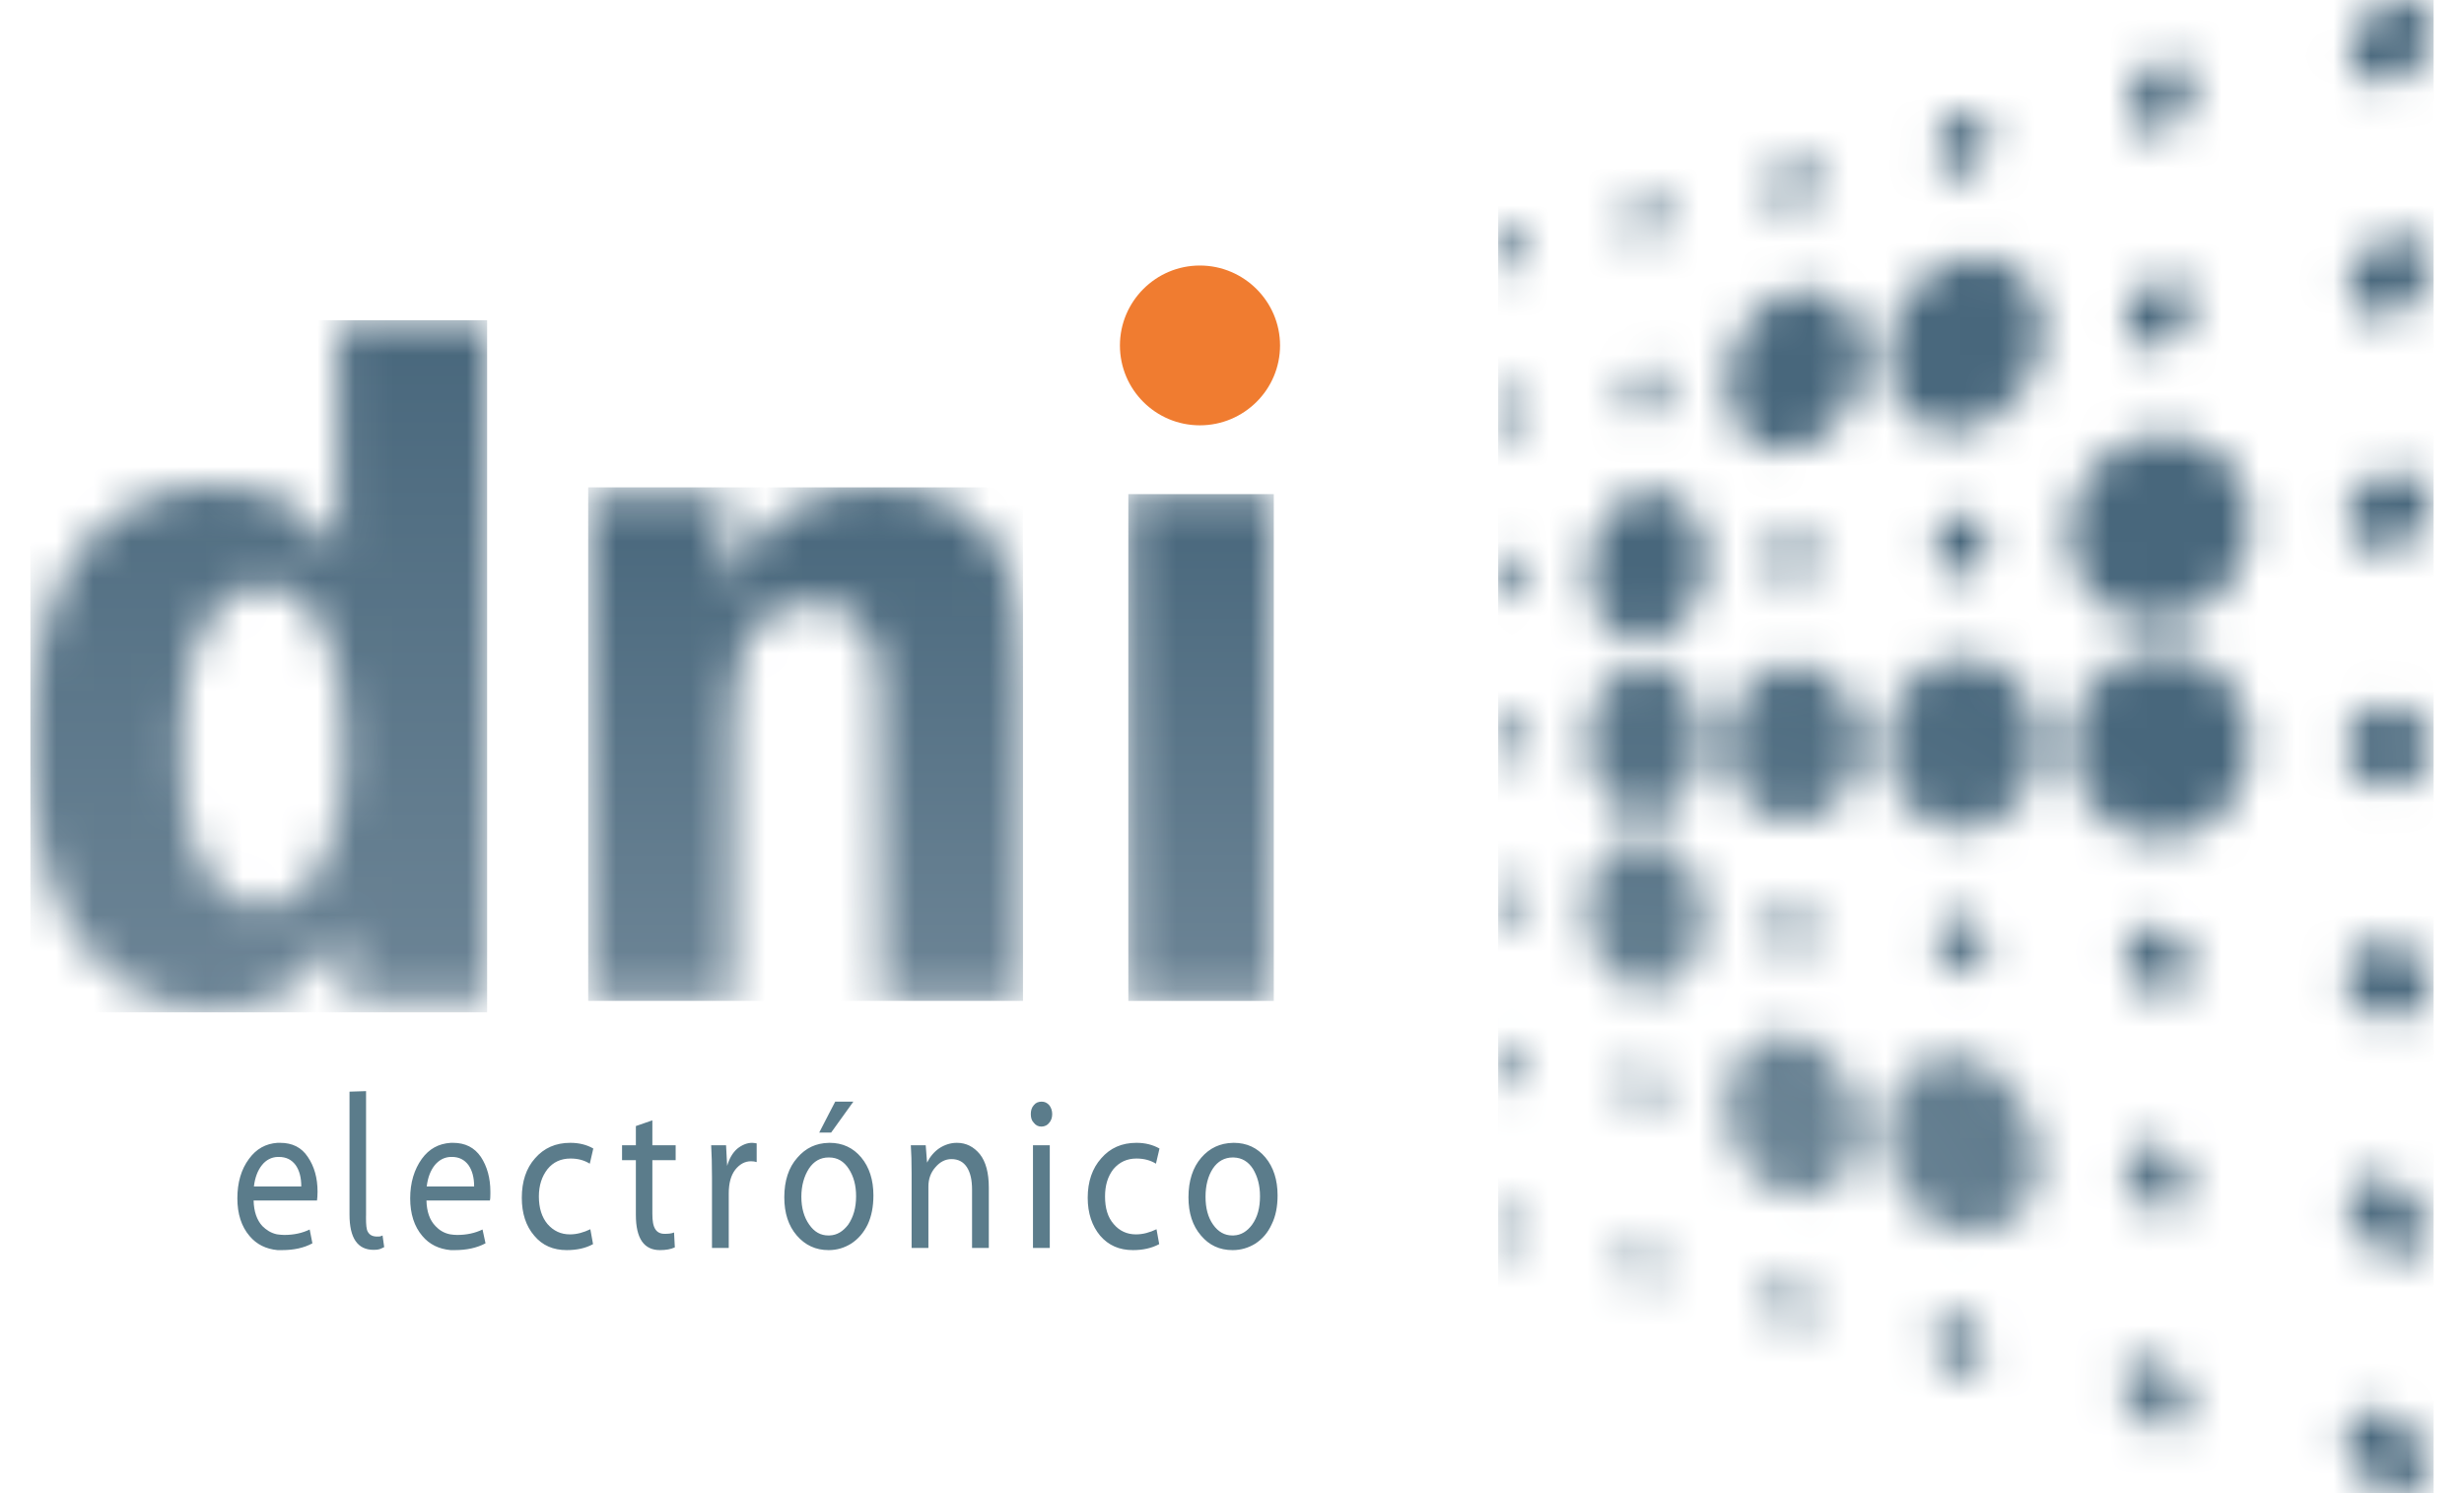 <svg width="66" height="40" viewBox="0 0 66 40" fill="none" xmlns="http://www.w3.org/2000/svg">
<mask id="mask0_2974_62983" style="mask-type:luminance" maskUnits="userSpaceOnUse" x="40" y="0" width="26" height="40">
<path d="M64.552 38.264C65.045 38.757 65.162 39.447 64.806 39.802C64.45 40.15 63.761 40.027 63.268 39.526C62.782 39.033 62.665 38.344 63.021 37.995C63.377 37.64 64.066 37.763 64.552 38.264ZM58.261 36.791C58.667 37.233 58.762 37.836 58.464 38.14C58.174 38.445 57.601 38.344 57.194 37.908C56.781 37.466 56.694 36.863 56.984 36.559C57.281 36.247 57.847 36.355 58.261 36.791ZM52.978 35.572C53.254 36 53.247 36.544 52.964 36.791C52.674 37.038 52.217 36.892 51.941 36.471C51.665 36.043 51.672 35.499 51.963 35.252C52.246 35.006 52.703 35.151 52.978 35.572ZM48.502 34.846C48.596 35.289 48.429 35.666 48.124 35.688C47.819 35.71 47.493 35.369 47.391 34.919C47.297 34.476 47.464 34.099 47.769 34.077C48.073 34.055 48.4 34.404 48.502 34.846ZM44.445 33.787C44.525 34.179 44.387 34.505 44.133 34.52C43.887 34.541 43.618 34.244 43.538 33.852C43.459 33.468 43.596 33.141 43.85 33.119C44.097 33.105 44.365 33.402 44.445 33.787ZM64.545 31.994C65.024 32.473 65.125 33.141 64.784 33.475C64.443 33.816 63.776 33.7 63.304 33.214C62.825 32.735 62.724 32.067 63.065 31.733C63.406 31.392 64.073 31.508 64.545 31.994ZM40.875 32.887C40.955 33.242 40.861 33.562 40.665 33.605C40.462 33.642 40.237 33.388 40.157 33.032C40.077 32.677 40.179 32.357 40.375 32.314C40.571 32.278 40.795 32.531 40.875 32.887ZM54.277 29.789C54.88 31.167 54.684 32.481 53.465 32.931C52.246 33.388 51.179 32.626 50.664 31.341C50.156 30.064 50.678 28.889 51.527 28.453C52.369 28.025 53.675 28.41 54.277 29.789ZM58.399 31.087C58.733 31.53 58.718 32.103 58.377 32.365C58.029 32.618 57.477 32.466 57.144 32.023C56.81 31.574 56.817 31 57.165 30.746C57.506 30.485 58.058 30.638 58.399 31.087ZM49.561 29.15C50.112 30.478 49.597 31.748 48.712 32.009C47.834 32.278 46.854 31.755 46.412 30.609C45.969 29.469 46.346 28.287 47.108 27.873C47.87 27.452 49.017 27.829 49.561 29.15ZM44.467 29.128C44.547 29.52 44.409 29.861 44.148 29.876C43.894 29.898 43.618 29.585 43.538 29.194C43.451 28.795 43.596 28.461 43.85 28.439C44.112 28.424 44.387 28.729 44.467 29.128ZM40.912 28.49C40.984 28.845 40.868 29.165 40.665 29.201C40.455 29.244 40.23 28.998 40.157 28.642C40.084 28.294 40.193 27.975 40.404 27.931C40.614 27.887 40.839 28.142 40.912 28.49ZM64.051 25.261C64.661 25.37 65.103 25.907 65.038 26.465C64.98 27.017 64.429 27.38 63.826 27.271C63.217 27.162 62.774 26.625 62.84 26.066C62.898 25.515 63.449 25.152 64.051 25.261ZM58.682 25.711C58.769 26.233 58.435 26.676 57.942 26.698C57.448 26.719 56.977 26.306 56.89 25.783C56.81 25.254 57.136 24.811 57.63 24.796C58.123 24.775 58.595 25.181 58.682 25.711ZM45.577 24.02C45.824 25.116 45.352 26.219 44.518 26.48C43.684 26.741 42.813 26.066 42.559 24.963C42.312 23.868 42.791 22.765 43.618 22.503C44.453 22.25 45.331 22.917 45.577 24.02ZM53.225 25.239C53.305 25.689 53.066 26.081 52.681 26.117C52.297 26.153 51.919 25.812 51.839 25.362C51.752 24.92 51.999 24.521 52.383 24.484C52.761 24.455 53.138 24.789 53.225 25.239ZM48.538 24.862C48.574 25.29 48.349 25.645 48.037 25.66C47.725 25.682 47.442 25.348 47.406 24.92C47.37 24.499 47.594 24.136 47.907 24.122C48.218 24.1 48.502 24.434 48.538 24.862ZM40.955 24.18C40.97 24.528 40.803 24.818 40.585 24.826C40.367 24.84 40.172 24.557 40.157 24.209C40.142 23.86 40.309 23.57 40.534 23.556C40.752 23.548 40.941 23.824 40.955 24.18ZM60.264 19.616C60.431 21.002 59.487 22.286 58.159 22.467C56.831 22.663 55.627 21.698 55.46 20.312C55.293 18.926 56.236 17.642 57.557 17.453C58.885 17.257 60.097 18.23 60.264 19.616ZM54.618 19.616C54.764 20.893 53.958 22.061 52.826 22.242C51.694 22.409 50.657 21.531 50.519 20.254C50.374 18.984 51.179 17.809 52.311 17.635C53.443 17.46 54.48 18.346 54.618 19.616ZM49.8 19.63C49.924 20.791 49.227 21.858 48.255 22.017C47.275 22.177 46.383 21.372 46.259 20.211C46.143 19.05 46.833 17.976 47.812 17.816C48.785 17.656 49.677 18.469 49.8 19.63ZM45.599 19.565C45.708 20.668 45.106 21.691 44.257 21.843C43.408 21.996 42.639 21.226 42.53 20.116C42.421 19.013 43.023 17.99 43.872 17.831C44.721 17.678 45.498 18.455 45.599 19.565ZM63.964 18.912C64.581 18.912 65.082 19.405 65.082 20.007C65.082 20.61 64.581 21.096 63.964 21.096C63.347 21.096 62.847 20.61 62.847 20.007C62.847 19.405 63.347 18.912 63.964 18.912ZM40.563 19.166C40.803 19.166 40.999 19.456 40.999 19.811C40.999 20.167 40.803 20.457 40.563 20.457C40.324 20.457 40.135 20.167 40.135 19.811C40.135 19.456 40.324 19.166 40.563 19.166ZM45.686 15.124C45.621 16.241 44.866 17.163 44.003 17.185C43.139 17.206 42.486 16.321 42.551 15.204C42.61 14.094 43.364 13.165 44.235 13.143C45.098 13.121 45.744 14.007 45.686 15.124ZM58.617 11.721C59.894 12.076 60.583 13.455 60.162 14.797C59.734 16.14 58.348 16.938 57.071 16.582C55.794 16.227 55.105 14.848 55.533 13.506C55.961 12.164 57.339 11.365 58.617 11.721ZM40.658 14.805C40.875 14.819 41.013 15.124 40.97 15.472C40.926 15.828 40.709 16.096 40.498 16.075C40.28 16.053 40.142 15.755 40.186 15.4C40.23 15.052 40.44 14.783 40.658 14.805ZM48.03 14.174C48.356 14.174 48.603 14.507 48.581 14.921C48.56 15.342 48.284 15.675 47.965 15.675C47.638 15.675 47.391 15.342 47.413 14.921C47.435 14.507 47.711 14.174 48.03 14.174ZM52.623 13.731C53.022 13.753 53.298 14.152 53.247 14.631C53.196 15.102 52.841 15.472 52.442 15.451C52.05 15.429 51.767 15.03 51.818 14.551C51.868 14.072 52.231 13.709 52.623 13.731ZM64.596 12.751C65.096 12.983 65.234 13.6 64.886 14.13C64.545 14.66 63.855 14.899 63.355 14.667C62.847 14.435 62.709 13.818 63.057 13.288C63.398 12.759 64.088 12.519 64.596 12.751ZM48.509 7.759C49.474 7.846 50.054 8.884 49.815 10.081C49.568 11.271 48.589 12.171 47.623 12.084C46.658 11.997 46.078 10.959 46.317 9.762C46.564 8.565 47.544 7.672 48.509 7.759ZM40.723 10.415C40.933 10.451 41.05 10.763 40.984 11.119C40.926 11.467 40.701 11.721 40.491 11.685C40.28 11.648 40.164 11.336 40.222 10.988C40.288 10.633 40.513 10.379 40.723 10.415ZM53.131 6.874C54.256 6.968 54.938 8.093 54.655 9.385C54.372 10.676 53.233 11.649 52.108 11.554C50.99 11.46 50.308 10.335 50.591 9.044C50.874 7.752 52.014 6.787 53.131 6.874ZM44.213 9.798C44.467 9.842 44.605 10.19 44.532 10.582C44.46 10.974 44.191 11.257 43.937 11.22C43.684 11.177 43.538 10.828 43.611 10.437C43.691 10.045 43.959 9.762 44.213 9.798ZM58.167 7.454C58.631 7.52 58.856 7.991 58.667 8.514C58.471 9.029 57.942 9.392 57.47 9.326C57.006 9.261 56.781 8.782 56.969 8.267C57.165 7.752 57.695 7.389 58.167 7.454ZM64.436 6.351C65.002 6.431 65.27 6.968 65.038 7.556C64.806 8.144 64.16 8.557 63.594 8.477C63.028 8.405 62.752 7.868 62.985 7.28C63.217 6.692 63.87 6.279 64.436 6.351ZM40.767 5.981C40.97 6.025 41.064 6.359 40.984 6.729C40.904 7.092 40.672 7.346 40.469 7.302C40.273 7.251 40.179 6.917 40.259 6.555C40.338 6.192 40.571 5.931 40.767 5.981ZM44.264 5.096C44.511 5.147 44.627 5.51 44.525 5.909C44.431 6.308 44.148 6.591 43.901 6.54C43.662 6.489 43.538 6.119 43.64 5.72C43.742 5.328 44.025 5.045 44.264 5.096ZM48.284 4.167C48.596 4.225 48.741 4.617 48.618 5.045C48.487 5.473 48.131 5.771 47.819 5.72C47.507 5.662 47.355 5.27 47.486 4.842C47.609 4.414 47.965 4.117 48.284 4.167ZM52.855 2.97C53.225 3.028 53.399 3.478 53.247 3.964C53.102 4.45 52.681 4.799 52.311 4.733C51.948 4.668 51.767 4.225 51.919 3.739C52.072 3.253 52.492 2.905 52.855 2.97ZM58.203 1.606C58.653 1.679 58.87 2.179 58.682 2.723C58.5 3.268 57.992 3.652 57.543 3.58C57.1 3.514 56.882 3.014 57.064 2.47C57.245 1.925 57.76 1.541 58.203 1.606ZM64.487 0.01C65.06 0.089 65.336 0.641 65.103 1.25C64.871 1.853 64.211 2.281 63.638 2.208C63.065 2.128 62.796 1.57 63.028 0.96C63.26 0.358 63.913 -0.07 64.487 0.01Z" fill="white"/>
</mask>
<g mask="url(#mask0_2974_62983)">
<path d="M40.13 0H65.186V40H40.13V0Z" fill="url(#paint0_radial_2974_62983)"/>
</g>
<mask id="mask1_2974_62983" style="mask-type:luminance" maskUnits="userSpaceOnUse" x="30" y="13" width="5" height="14">
<path d="M34.12 13.237V26.814H30.223V13.237H34.12Z" fill="white"/>
</mask>
<g mask="url(#mask1_2974_62983)">
<path d="M30.223 13.237H34.12V26.814H30.223V13.237Z" fill="url(#paint1_linear_2974_62983)"/>
</g>
<mask id="mask2_2974_62983" style="mask-type:luminance" maskUnits="userSpaceOnUse" x="15" y="13" width="13" height="14">
<path d="M23.337 13.056C25.079 13.056 26.465 13.672 27.06 15.327C27.306 16.023 27.401 17.047 27.401 18.374V26.813L23.613 26.799L23.562 18.897C23.555 17.946 23.657 16.161 21.726 16.183C19.692 16.209 19.612 18.114 19.619 19.981L19.62 20.106C19.621 20.295 19.622 20.483 19.622 20.667V26.813H15.755V13.237H19.412V15.719C20.319 13.854 21.668 13.056 23.337 13.056Z" fill="white"/>
</mask>
<g mask="url(#mask2_2974_62983)">
<path d="M15.755 13.056H27.401V26.813H15.755V13.056Z" fill="url(#paint2_linear_2974_62983)"/>
</g>
<mask id="mask3_2974_62983" style="mask-type:luminance" maskUnits="userSpaceOnUse" x="0" y="8" width="14" height="20">
<path d="M13.048 8.579V26.814H9.268V24.818C8.818 25.587 8.281 26.161 7.664 26.545C7.483 26.655 7.303 26.753 7.117 26.835L7.047 26.864C6.626 27.031 6.205 27.119 5.777 27.119C4.529 27.119 3.1 26.502 2.178 25.261C1.25 24.02 0.814 22.257 0.814 19.949C0.814 17.628 1.271 15.879 2.171 14.696C3.078 13.521 4.508 13.013 5.821 13.013C6.249 13.013 6.655 13.049 7.047 13.172L7.1 13.188C7.257 13.239 7.419 13.313 7.57 13.404C8.114 13.716 8.607 14.188 9.064 14.819V8.579H13.048ZM7.047 15.675L7.04 15.676C6.438 15.676 5.93 16.017 5.509 16.691C5.081 17.366 4.87 18.375 4.87 19.732C4.87 20.958 4.965 21.88 5.146 22.467C5.335 23.07 5.596 23.527 5.937 23.831C6.252 24.104 6.607 24.256 7.003 24.279L7.047 24.281H7.098C7.664 24.281 8.165 23.933 8.585 23.236C9.006 22.533 9.217 21.488 9.217 20.08C9.217 18.52 9.014 17.395 8.6 16.706C8.194 16.024 7.671 15.683 7.047 15.676L7.047 15.675Z" fill="white"/>
</mask>
<g mask="url(#mask3_2974_62983)">
<path d="M0.814 8.579H13.048V27.119H0.814V8.579Z" fill="url(#paint3_linear_2974_62983)"/>
</g>
<path d="M32.139 7.113C33.322 7.113 34.287 8.078 34.287 9.254C34.287 10.437 33.322 11.394 32.139 11.394C30.956 11.394 29.998 10.437 29.998 9.254C29.998 8.078 30.956 7.113 32.139 7.113Z" fill="#F07C30"/>
<path d="M32.487 31.305C32.356 31.508 32.291 31.762 32.291 32.059C32.291 32.364 32.356 32.611 32.494 32.807C32.632 33.003 32.806 33.097 33.01 33.097L33.024 33.097L33.05 33.096C33.242 33.088 33.407 32.987 33.539 32.807C33.684 32.604 33.75 32.357 33.75 32.045C33.75 31.755 33.684 31.515 33.561 31.312C33.436 31.117 33.264 31.016 33.052 31.008L33.024 31.007C32.799 31.007 32.618 31.109 32.487 31.305ZM21.668 31.305C21.538 31.508 21.465 31.762 21.465 32.059C21.465 32.364 21.538 32.611 21.676 32.807C21.813 33.003 21.98 33.097 22.191 33.097L22.198 33.097L22.225 33.096C22.423 33.088 22.582 32.987 22.72 32.807C22.858 32.604 22.931 32.357 22.931 32.045C22.931 31.755 22.866 31.515 22.735 31.312C22.604 31.109 22.43 31.007 22.205 31.007H22.198C21.973 31.007 21.799 31.109 21.668 31.305ZM30.441 30.615C30.673 30.615 30.876 30.666 31.058 30.768L30.963 31.174C30.811 31.08 30.637 31.036 30.441 31.036C30.187 31.036 29.984 31.131 29.824 31.319C29.672 31.515 29.599 31.755 29.599 32.052C29.599 32.364 29.672 32.611 29.831 32.792C29.984 32.974 30.187 33.068 30.426 33.068C30.615 33.068 30.797 33.017 30.978 32.93L31.05 33.329C30.847 33.438 30.615 33.489 30.347 33.489C29.984 33.489 29.694 33.365 29.469 33.104C29.251 32.843 29.135 32.502 29.135 32.088C29.135 31.653 29.258 31.297 29.498 31.029C29.737 30.753 30.049 30.615 30.441 30.615ZM15.276 30.615C15.508 30.615 15.718 30.666 15.892 30.768L15.798 31.174C15.646 31.08 15.479 31.036 15.283 31.036C15.022 31.036 14.819 31.131 14.666 31.319C14.514 31.515 14.434 31.755 14.434 32.052C14.434 32.364 14.514 32.611 14.666 32.792C14.826 32.974 15.022 33.068 15.268 33.068C15.45 33.068 15.631 33.017 15.813 32.93L15.885 33.329C15.689 33.438 15.45 33.489 15.181 33.489C14.819 33.489 14.528 33.365 14.311 33.104C14.086 32.843 13.977 32.502 13.977 32.088C13.977 31.653 14.093 31.297 14.332 31.029C14.572 30.753 14.884 30.615 15.276 30.615ZM6.684 33.111C6.467 32.858 6.358 32.517 6.358 32.103C6.358 31.682 6.46 31.326 6.67 31.044C6.866 30.775 7.12 30.637 7.432 30.615H7.504C7.831 30.615 8.078 30.739 8.245 30.993C8.419 31.247 8.506 31.559 8.506 31.922C8.506 32.03 8.498 32.11 8.491 32.161H6.793C6.801 32.459 6.88 32.683 7.025 32.843C7.134 32.951 7.255 33.028 7.4 33.062L7.432 33.068C7.49 33.075 7.548 33.083 7.613 33.083C7.874 33.083 8.099 33.032 8.295 32.937L8.368 33.307C8.143 33.431 7.867 33.489 7.555 33.489H7.432C7.127 33.46 6.873 33.337 6.684 33.111ZM17.474 30.013V30.681H18.098V31.08H17.474V32.517C17.474 32.705 17.496 32.843 17.554 32.93C17.605 33.01 17.685 33.053 17.801 33.053C17.902 33.053 17.989 33.046 18.055 33.017L18.076 33.416C17.968 33.467 17.83 33.489 17.677 33.489C17.249 33.489 17.032 33.177 17.032 32.545V31.08H16.662V30.681H17.032V30.166L17.474 30.013ZM25.63 30.615C25.877 30.615 26.08 30.717 26.247 30.92C26.407 31.123 26.486 31.421 26.486 31.813V33.431H26.037V31.871C26.037 31.61 25.993 31.414 25.899 31.268C25.804 31.123 25.666 31.051 25.485 31.051C25.325 31.051 25.18 31.123 25.057 31.268C24.933 31.406 24.868 31.581 24.868 31.784V33.431H24.418V31.435C24.418 31.131 24.411 30.877 24.397 30.681H24.796L24.832 31.145C24.912 30.985 25.021 30.855 25.159 30.761C25.304 30.666 25.463 30.615 25.63 30.615ZM28.119 30.681V33.431H27.669V30.681H28.119ZM20.145 30.615C20.181 30.615 20.217 30.623 20.268 30.63V31.131C20.224 31.116 20.174 31.109 20.116 31.109C19.949 31.109 19.811 31.189 19.695 31.334C19.578 31.486 19.52 31.697 19.52 31.972V33.431H19.071V31.551C19.071 31.196 19.063 30.906 19.049 30.681H19.448L19.477 31.232C19.535 31.036 19.622 30.884 19.745 30.775C19.869 30.674 20.007 30.615 20.145 30.615ZM21.944 30.34L22.198 29.846L22.372 29.512H22.858L22.263 30.34H21.944ZM27.901 29.512C27.981 29.512 28.046 29.541 28.105 29.607C28.155 29.672 28.184 29.752 28.184 29.846C28.184 29.941 28.155 30.02 28.105 30.078C28.054 30.144 27.981 30.18 27.894 30.18C27.807 30.18 27.742 30.144 27.691 30.078C27.633 30.02 27.611 29.941 27.611 29.846C27.611 29.752 27.633 29.672 27.691 29.607C27.742 29.541 27.814 29.512 27.901 29.512ZM12.069 33.068C12.119 33.075 12.177 33.083 12.243 33.083C12.504 33.083 12.729 33.032 12.925 32.937L13.005 33.307C12.772 33.431 12.497 33.489 12.185 33.489H12.069C11.757 33.46 11.502 33.337 11.314 33.112C11.096 32.858 10.987 32.517 10.987 32.103C10.987 31.682 11.096 31.327 11.299 31.044C11.495 30.775 11.749 30.637 12.069 30.616L12.134 30.615C12.46 30.615 12.707 30.739 12.881 30.993C13.048 31.247 13.135 31.559 13.135 31.922L13.135 31.978C13.135 32.058 13.133 32.119 13.121 32.161L11.423 32.161C11.43 32.459 11.51 32.684 11.662 32.843C11.764 32.952 11.884 33.028 12.036 33.062L12.069 33.068ZM12.069 30.993C11.902 31 11.764 31.073 11.648 31.21C11.531 31.356 11.459 31.544 11.43 31.784L12.7 31.784C12.7 31.544 12.649 31.355 12.547 31.21C12.438 31.065 12.293 30.993 12.105 30.993L12.069 30.993ZM7.432 30.993C7.272 31 7.127 31.073 7.018 31.21C6.902 31.355 6.83 31.544 6.801 31.784H8.07C8.07 31.544 8.02 31.355 7.918 31.21C7.809 31.065 7.664 30.993 7.468 30.993H7.432ZM22.191 33.489C21.85 33.489 21.567 33.358 21.342 33.097C21.117 32.836 21.008 32.495 21.008 32.074C21.008 31.631 21.124 31.276 21.356 31.015C21.581 30.753 21.857 30.623 22.198 30.616L22.22 30.615C22.568 30.615 22.851 30.746 23.069 31.007C23.286 31.268 23.395 31.61 23.395 32.023C23.395 32.321 23.345 32.582 23.243 32.8C23.134 33.024 22.989 33.191 22.8 33.315C22.612 33.431 22.416 33.489 22.198 33.489L22.191 33.489ZM33.01 33.489C32.669 33.489 32.386 33.358 32.168 33.097C31.943 32.836 31.834 32.495 31.834 32.074C31.834 31.631 31.95 31.276 32.175 31.015C32.4 30.753 32.683 30.623 33.024 30.616L33.046 30.615C33.394 30.615 33.677 30.746 33.895 31.007C34.112 31.268 34.221 31.61 34.221 32.023C34.221 32.321 34.171 32.582 34.062 32.8C33.96 33.024 33.815 33.191 33.626 33.315C33.438 33.431 33.234 33.489 33.024 33.489L33.01 33.489Z" fill="#5B7C8B"/>
<path d="M9.805 29.23V32.502L9.805 32.558C9.805 32.568 9.804 32.577 9.804 32.587L9.804 32.644C9.805 32.794 9.811 32.936 9.855 33.003C9.906 33.09 9.986 33.126 10.102 33.126C10.211 33.126 10.182 33.119 10.247 33.097L10.291 33.409C10.182 33.46 10.16 33.482 10.008 33.482C9.58 33.482 9.362 33.17 9.362 32.538V29.244L9.805 29.23Z" fill="#5B7C8B"/>
<defs>
<radialGradient id="paint0_radial_2974_62983" cx="0" cy="0" r="1" gradientUnits="userSpaceOnUse" gradientTransform="translate(43.383 36.771) scale(21.802)">
<stop stop-color="#7F95A3"/>
<stop offset="1" stop-color="#48677C"/>
</radialGradient>
<linearGradient id="paint1_linear_2974_62983" x1="32.172" y1="13.188" x2="32.172" y2="26.764" gradientUnits="userSpaceOnUse">
<stop stop-color="#48677C"/>
<stop offset="1" stop-color="#6D8596"/>
</linearGradient>
<linearGradient id="paint2_linear_2974_62983" x1="21.578" y1="13.087" x2="21.578" y2="26.845" gradientUnits="userSpaceOnUse">
<stop stop-color="#48677C"/>
<stop offset="1" stop-color="#6D8596"/>
</linearGradient>
<linearGradient id="paint3_linear_2974_62983" x1="6.931" y1="8.553" x2="6.931" y2="27.092" gradientUnits="userSpaceOnUse">
<stop stop-color="#48677C"/>
<stop offset="1" stop-color="#6D8596"/>
</linearGradient>
</defs>
</svg>
